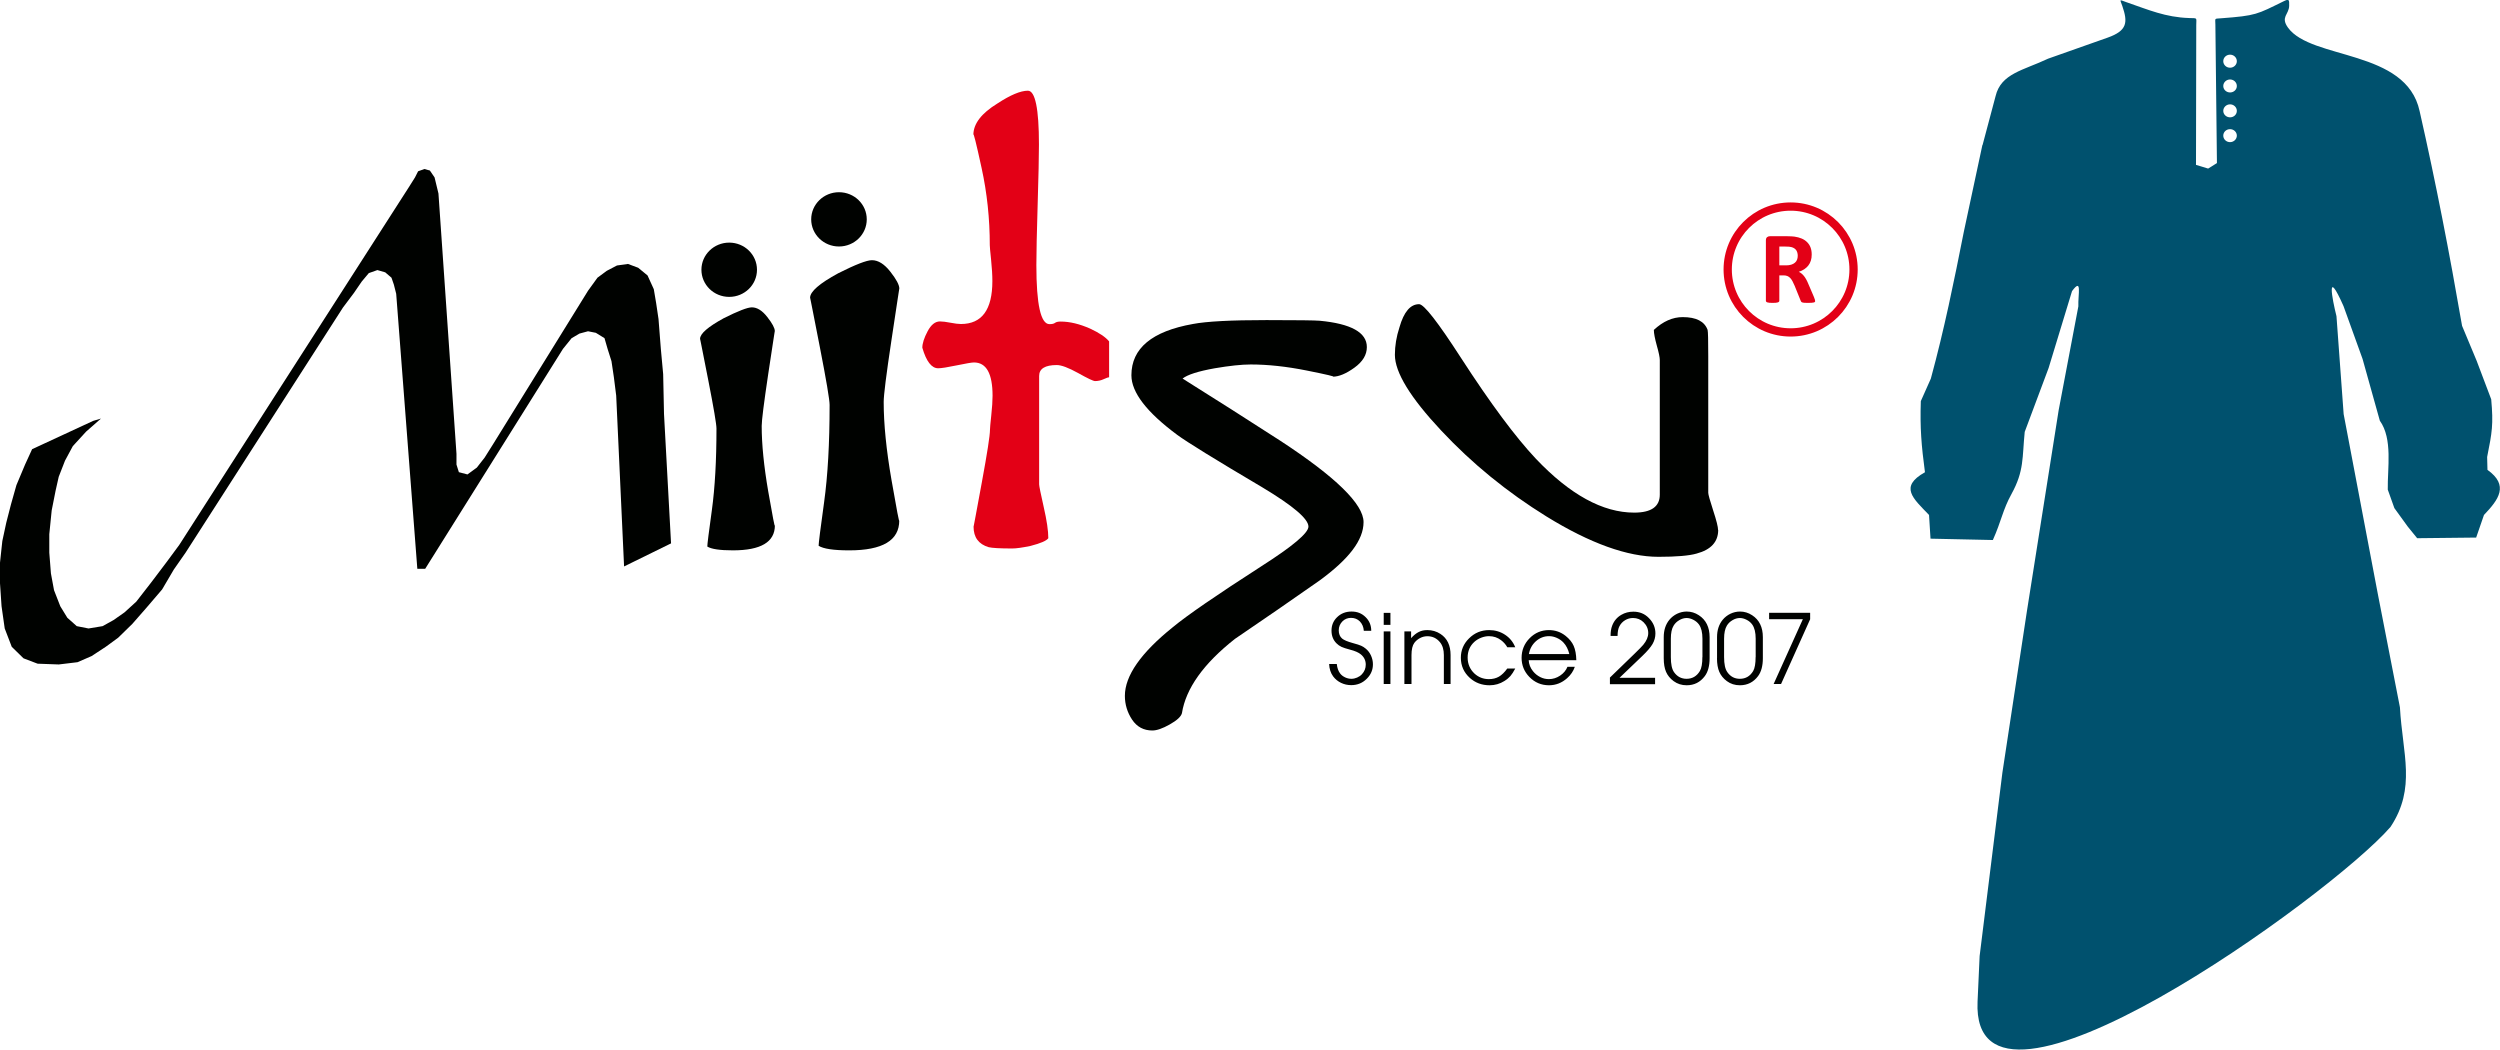 <svg viewBox="0 0 386.93 162.45" xmlns="http://www.w3.org/2000/svg" data-name="Layer 2" id="Layer_2">
  <defs>
    <style>
      .cls-1 {
        fill: #000200;
      }

      .cls-1, .cls-2, .cls-3 {
        fill-rule: evenodd;
      }

      .cls-2 {
        fill: #e30016;
      }

      .cls-3 {
        fill: #00516e;
      }

      .cls-4 {
        fill: none;
        stroke: #e30016;
        stroke-linecap: round;
        stroke-linejoin: round;
        stroke-width: 1.28px;
      }
    </style>
  </defs>
  <g data-name="Layer 1" id="Layer_1-2">
    <polygon points="64.71 26.51 64.23 27.46 63.26 29 27.75 84.33 25.81 86.96 23.39 90.16 21.09 93.12 19.27 94.78 17.57 95.97 15.88 96.91 13.7 97.27 11.88 96.91 10.42 95.61 9.33 93.83 8.36 91.34 7.88 88.74 7.63 85.54 7.63 82.68 8 79 8.61 75.92 9.09 73.79 10.06 71.3 11.27 69.05 13.33 66.8 15.63 64.78 14.42 65.14 4.97 69.52 3.88 71.9 2.54 75.09 1.7 78.06 .97 80.9 .36 83.74 0 87.08 0 90.28 .24 93.83 .73 97.27 1.82 100.11 3.64 101.89 5.82 102.72 9.09 102.84 12 102.49 14.18 101.54 16.36 100.11 18.3 98.69 20.48 96.56 22.66 94.07 25.09 91.23 26.9 88.15 28.72 85.54 53.08 47.6 54.77 45.35 55.99 43.57 57.08 42.27 58.41 41.8 59.62 42.15 60.59 42.98 60.96 44.05 61.32 45.47 64.59 88.03 65.81 88.03 87.13 54 88.47 52.34 89.68 51.63 91.01 51.27 92.22 51.51 93.56 52.34 94.04 54 94.64 55.9 95.01 58.38 95.37 61.23 96.59 87.67 103.86 84.1 102.77 64.07 102.64 57.91 102.28 54 101.92 49.38 101.55 46.89 101.19 44.76 100.22 42.63 98.77 41.44 97.19 40.85 95.49 41.09 93.92 41.91 92.47 42.98 91.01 45 76.35 68.69 75.01 70.82 73.8 72.37 72.35 73.43 71.02 73.08 70.65 71.9 70.65 70.24 67.86 29.95 67.26 27.46 66.53 26.39 65.68 26.16 64.71 26.51" class="cls-1"></polygon>
    <path d="M112.86,37.55c2.38,0,4.3,1.88,4.3,4.2s-1.92,4.2-4.3,4.2-4.3-1.88-4.3-4.2,1.93-4.2,4.3-4.2ZM119.93,81.31c0,2.58-2.16,3.87-6.5,3.87-2.03,0-3.35-.2-3.96-.59,0-.33.23-2.22.71-5.66.47-3.44.71-7.64.71-12.6,0-.66-.42-3.16-1.27-7.49-.85-4.33-1.27-6.46-1.27-6.4,0-.79,1.22-1.85,3.65-3.18,2.23-1.12,3.69-1.69,4.37-1.69.81,0,1.61.5,2.38,1.49.78.99,1.17,1.72,1.17,2.18,0-.07-.34,2.15-1.02,6.65-.67,4.5-1.01,7.18-1.01,8.04,0,2.84.34,6.22,1.01,10.12.68,3.9,1.02,5.66,1.02,5.26Z" class="cls-1"></path>
    <path d="M129.85,29.75c2.38,0,4.3,1.88,4.3,4.2s-1.93,4.2-4.3,4.2-4.3-1.88-4.3-4.2,1.93-4.2,4.3-4.2ZM139.18,80.56c0,3.08-2.58,4.62-7.75,4.62-2.42,0-4-.24-4.73-.71,0-.39.28-2.65.85-6.75.57-4.11.85-9.12.85-15.05,0-.79-.5-3.77-1.51-8.95-1.01-5.18-1.51-7.72-1.51-7.64,0-.95,1.45-2.21,4.36-3.79,2.66-1.34,4.4-2.02,5.21-2.02.97,0,1.92.59,2.85,1.78.93,1.18,1.39,2.05,1.39,2.61,0-.08-.4,2.57-1.21,7.94-.81,5.37-1.21,8.57-1.21,9.6,0,3.4.4,7.43,1.21,12.09.81,4.66,1.21,6.75,1.21,6.28Z" class="cls-1"></path>
    <path d="M211.55,53.73c0,1.19-.64,2.25-1.93,3.18-1.29.93-2.4,1.39-3.35,1.39.47,0-.86-.32-4.01-.95-3.14-.63-6.04-.94-8.68-.94-1.42,0-3.28.2-5.58.59-2.57.46-4.23,1-4.97,1.59,5.07,3.18,10.11,6.38,15.12,9.62,8.59,5.62,12.89,9.82,12.89,12.6s-2.27,5.72-6.8,9.03c-4.33,3.04-8.7,6.05-13.09,9.03-4.88,3.84-7.61,7.68-8.22,11.51-.14.53-.76,1.11-1.88,1.74-1.11.63-2.01.94-2.69.94-1.35,0-2.4-.56-3.15-1.69-.74-1.12-1.11-2.35-1.11-3.67,0-3.11,2.47-6.65,7.41-10.62,2.23-1.85,6.8-4.99,13.7-9.43,4.87-3.11,7.3-5.16,7.3-6.15,0-1.19-2.37-3.21-7.1-6.05-7.38-4.36-11.77-7.08-13.2-8.14-4.73-3.5-7.1-6.58-7.1-9.23,0-4.17,3.18-6.81,9.54-7.94,2.1-.4,5.89-.6,11.37-.6,4.8,0,7.54.04,8.22.1,4.87.46,7.31,1.82,7.31,4.07Z" class="cls-1"></path>
    <path d="M265.93,82.01c0,1.85-1.11,3.07-3.35,3.67-1.15.33-3.11.5-5.89.5-4.8,0-10.59-2.08-17.35-6.25-6.09-3.77-11.52-8.2-16.29-13.3-4.77-5.09-7.16-9-7.16-11.71,0-1.39.23-2.81.71-4.27.68-2.38,1.69-3.57,3.04-3.57.75,0,2.91,2.78,6.5,8.34,4.54,7.01,8.39,12.2,11.57,15.58,5.28,5.56,10.35,8.34,15.22,8.34,2.64,0,3.96-.93,3.96-2.78v-20.84c0-.4-.15-1.14-.46-2.23-.3-1.09-.46-1.9-.46-2.43,1.42-1.32,2.91-1.98,4.46-1.98,2.1,0,3.38.66,3.86,1.98.07.27.1,1.62.1,4.07v21.14c0,.26.25,1.17.76,2.73.51,1.55.76,2.56.76,3.03Z" class="cls-1"></path>
    <path d="M171.69,58.38c-.13,0-.42.1-.86.3-.42.2-.88.3-1.35.3-.27,0-1.13-.41-2.61-1.24-1.49-.82-2.59-1.24-3.31-1.24-1.81,0-2.73.56-2.73,1.69v16.77c0,.26.24,1.44.71,3.52.48,2.09.71,3.69.71,4.82-.27.39-1.18.79-2.74,1.19-1.28.27-2.23.4-2.84.4-1.89,0-3.11-.07-3.65-.2-1.56-.46-2.34-1.52-2.34-3.18,0,.07.43-2.2,1.27-6.8.85-4.6,1.27-7.32,1.27-8.19,0-.26.07-1.01.2-2.23.13-1.22.2-2.23.2-3.03,0-3.44-.96-5.16-2.88-5.16-.34,0-1.22.15-2.66.45-1.44.3-2.39.45-2.88.45-1.01,0-1.84-1.06-2.45-3.18,0-.66.27-1.51.81-2.53.54-1.03,1.18-1.54,1.92-1.54.41,0,.95.07,1.62.2.68.13,1.22.2,1.62.2,3.25,0,4.87-2.21,4.87-6.65,0-.93-.07-2.04-.2-3.32-.14-1.29-.2-2.04-.2-2.23,0-4.1-.42-8.09-1.27-11.96-.84-3.87-1.27-5.57-1.27-5.11,0-1.72,1.24-3.34,3.72-4.86,2.01-1.32,3.59-1.98,4.72-1.98s1.71,2.78,1.71,8.34c0,1.85-.07,4.95-.2,9.28-.13,4.34-.2,7.46-.2,9.38,0,6.09.68,9.13,2.03,9.13.41,0,.7-.07.86-.2.17-.13.46-.2.86-.2,1.42,0,2.94.37,4.57,1.09,1.42.66,2.4,1.32,2.94,1.98v5.55Z" class="cls-2"></path>
    <path d="M274.51,105.86l4.52-10.02h-5.22v-.99h6.35v.99l-4.5,10.02h-1.16ZM271.73,101.7v-2.84c0-.98-.18-1.71-.54-2.21-.22-.3-.5-.54-.86-.72-.35-.18-.7-.28-1.04-.28-.39,0-.77.11-1.14.33-.38.22-.67.5-.88.85-.28.46-.43,1.14-.43,2.03v2.84c0,1.09.17,1.87.51,2.34.48.68,1.12,1.02,1.93,1.02.89,0,1.58-.4,2.06-1.2.25-.43.38-1.16.38-2.17ZM265.75,101.88v-3.27c0-1.08.29-1.97.87-2.68.33-.4.73-.71,1.2-.94.47-.22.96-.34,1.48-.34.68,0,1.3.19,1.88.57,1.11.72,1.66,1.86,1.66,3.39v3.27c0,1.18-.25,2.1-.74,2.76-.71.95-1.65,1.42-2.81,1.42-.77,0-1.44-.21-2.02-.64-.54-.4-.93-.88-1.17-1.43-.24-.55-.36-1.26-.36-2.11ZM263.49,101.7v-2.84c0-.98-.18-1.71-.54-2.21-.22-.3-.51-.54-.86-.72-.35-.18-.7-.28-1.04-.28-.39,0-.77.11-1.14.33-.38.22-.67.5-.88.85-.29.46-.43,1.14-.43,2.03v2.84c0,1.09.16,1.87.5,2.34.48.68,1.13,1.02,1.93,1.02.89,0,1.58-.4,2.06-1.2.26-.43.39-1.16.39-2.17ZM257.5,101.88v-3.27c0-1.08.29-1.97.87-2.68.33-.4.73-.71,1.2-.94.47-.22.96-.34,1.48-.34.68,0,1.3.19,1.88.57,1.11.72,1.67,1.86,1.67,3.39v3.27c0,1.18-.25,2.1-.74,2.76-.71.95-1.64,1.42-2.81,1.42-.77,0-1.43-.21-2.02-.64-.54-.4-.93-.88-1.17-1.43-.24-.55-.36-1.26-.36-2.11ZM249.17,105.86v-.99l3.85-3.73c.64-.62,1.08-1.07,1.31-1.34.51-.62.77-1.22.77-1.82,0-.65-.25-1.21-.73-1.68-.45-.44-1-.65-1.63-.65-.44,0-.84.11-1.22.34-.38.23-.67.54-.87.92-.2.36-.29.87-.3,1.52h-1.08c0-.64.08-1.17.25-1.6.28-.73.75-1.29,1.41-1.67.56-.33,1.18-.49,1.87-.49.95,0,1.75.32,2.39.98.68.68,1.02,1.47,1.02,2.39,0,.58-.15,1.12-.44,1.63-.3.51-.82,1.12-1.57,1.84l-3.54,3.39h5.5v.99h-6.98ZM242.89,101.24c-.18-.74-.48-1.33-.89-1.77-.29-.32-.64-.56-1.04-.74-.4-.18-.8-.27-1.21-.27-.77,0-1.44.26-2.03.78-.58.52-.95,1.18-1.09,1.99h6.26ZM243.98,102.18h-7.38c.03.62.25,1.19.67,1.71.31.39.68.68,1.11.9.43.22.88.32,1.35.32.61,0,1.19-.18,1.73-.54.54-.36.92-.82,1.14-1.37h1.14c-.23.68-.63,1.27-1.2,1.77-.81.72-1.74,1.09-2.8,1.09-1.19,0-2.21-.43-3.05-1.3-.79-.82-1.19-1.8-1.19-2.95s.41-2.2,1.25-3.04c.82-.83,1.82-1.25,2.98-1.25.97,0,1.84.3,2.59.9.57.46.99.97,1.24,1.54s.39,1.31.41,2.21ZM233.29,103.47h1.23c-.26.5-.52.89-.75,1.16-.24.27-.54.53-.93.77-.7.44-1.46.66-2.29.66-1.2,0-2.21-.38-3.05-1.13-.93-.84-1.4-1.88-1.4-3.13,0-1.16.42-2.16,1.26-2.99.86-.86,1.9-1.29,3.12-1.29.91,0,1.73.24,2.46.72.73.48,1.25,1.12,1.58,1.94h-1.23c-.24-.43-.57-.8-.97-1.1-.54-.41-1.16-.62-1.87-.62-.39,0-.8.08-1.21.24-.41.16-.76.38-1.05.64-.69.63-1.04,1.44-1.04,2.43s.36,1.82,1.06,2.48c.62.57,1.37.86,2.23.86.59,0,1.11-.13,1.55-.38.44-.26.88-.68,1.3-1.27ZM217.36,105.86v-8.14h1.04v1.05c.4-.45.8-.77,1.19-.96.39-.2.83-.29,1.32-.29.75,0,1.43.2,2.04.6,1.04.68,1.56,1.77,1.56,3.27v4.47h-1.04v-4.47c0-.84-.2-1.5-.6-1.99-.51-.62-1.16-.93-1.95-.93-.39,0-.77.09-1.13.28-.36.19-.66.44-.89.75-.29.39-.44,1.03-.44,1.89v4.47h-1.11ZM214.16,96.71v-1.86h1.04v1.86h-1.04ZM214.16,105.86v-8.14h1.04v8.14h-1.04ZM205.72,102.77h1.18c.06.62.24,1.11.52,1.47.19.25.45.45.77.6.32.15.64.22.97.22.29,0,.58-.06.88-.19s.55-.3.75-.52c.39-.42.59-.91.59-1.48,0-.64-.25-1.17-.76-1.59-.34-.29-.91-.54-1.7-.74-.57-.15-1-.29-1.29-.42-.3-.14-.55-.32-.78-.55-.51-.51-.77-1.16-.77-1.97s.28-1.5.84-2.05c.6-.6,1.36-.9,2.26-.9s1.59.29,2.17.86c.59.57.88,1.28.88,2.12h-1.15c-.04-.59-.25-1.07-.61-1.45-.37-.37-.82-.55-1.37-.55-.51,0-.94.17-1.3.51-.4.39-.6.87-.6,1.42s.18.98.52,1.27c.29.24.83.47,1.63.69.66.18,1.1.32,1.33.43.23.1.47.25.72.46.34.29.61.64.8,1.07.19.43.29.87.29,1.33,0,.85-.3,1.58-.92,2.21-.66.68-1.47,1.02-2.44,1.02-.57,0-1.1-.12-1.59-.36-.49-.24-.89-.57-1.21-1-.38-.52-.59-1.16-.62-1.93Z" class="cls-1"></path>
    <path d="M277.14,31.97c5.38,0,9.74,4.36,9.74,9.74s-4.36,9.74-9.74,9.74-9.74-4.36-9.74-9.74,4.36-9.74,9.74-9.74Z" class="cls-4"></path>
    <path d="M278.24,39.59c0-.34-.08-.63-.23-.86-.16-.23-.41-.4-.76-.49-.11-.03-.23-.05-.36-.06-.14-.02-.32-.02-.56-.02h-.94v2.91h1.07c.3,0,.55-.04.78-.11.22-.07.41-.17.56-.3.15-.12.26-.28.33-.46.07-.18.11-.38.11-.6ZM280.94,46.57c0,.05-.01.11-.04.14-.02.04-.07.07-.15.1-.08.02-.2.04-.35.05-.16,0-.36.02-.63.02-.22,0-.4,0-.53-.02-.13-.01-.24-.03-.31-.06-.08-.03-.13-.06-.16-.11-.03-.05-.05-.1-.08-.16l-.93-2.3c-.11-.26-.22-.49-.33-.7-.11-.2-.22-.37-.35-.5-.13-.14-.29-.24-.45-.31-.17-.07-.37-.1-.59-.1h-.65v3.93c0,.05-.02.1-.05.14-.04.04-.09.08-.17.11-.08.02-.18.04-.32.06-.13.02-.3.02-.5.02s-.37,0-.5-.02c-.14-.02-.24-.04-.32-.06-.08-.03-.14-.06-.17-.11-.03-.04-.05-.09-.05-.14v-9.34c0-.23.06-.4.18-.5.12-.1.27-.15.44-.15h2.66c.27,0,.49,0,.66.02.18.01.34.02.48.04.41.06.79.16,1.12.3.33.14.61.33.84.56.23.23.41.5.53.82.12.32.18.68.18,1.09,0,.34-.04.66-.13.94-.09.29-.22.54-.39.76-.17.22-.38.41-.63.58-.25.16-.53.3-.85.4.15.07.3.16.43.27.13.11.26.23.38.39.12.15.23.32.34.52.11.19.21.41.31.65l.87,2.03c.08.2.13.35.16.44.03.09.04.17.04.22Z" class="cls-2"></path>
    <path d="M345.15,8.46c.58,0,1.05.45,1.05,1.01s-.47,1.01-1.05,1.01-1.05-.45-1.05-1.01.47-1.01,1.05-1.01ZM345.15,12.3c.58,0,1.05.45,1.05,1.01s-.47,1-1.05,1-1.05-.45-1.05-1,.47-1.01,1.05-1.01ZM345.15,16.15c.58,0,1.05.45,1.05,1.01s-.47,1-1.05,1-1.05-.45-1.05-1,.47-1.01,1.05-1.01ZM345.15,19.99c.58,0,1.05.45,1.05,1s-.47,1.01-1.05,1.01-1.05-.45-1.05-1.01.47-1,1.05-1ZM306.84,22.47c.67-2.53,1.35-5.06,2.02-7.59.84-3.52,4.29-3.98,8.13-5.8,3.07-1.08,6.13-2.16,9.2-3.25,3.09-1.09,3.15-2.39,2.28-4.92-.38-1.1-.54-.98.73-.54,3.36,1.16,5.97,2.3,9.59,2.42,1.39.05,1.13-.12,1.13,1.11-.01,7.21-.02,14.42-.04,21.62.63.19,1.25.38,1.88.57.46-.28.91-.57,1.36-.85-.08-7.14-.16-14.28-.24-21.42,0-1.03-.24-.91.89-.99,5.45-.41,5.53-.6,9.65-2.62.84-.41.91-.32.88.7-.04,1.35-1.37,1.71-.19,3.36,3.63,5.04,18.3,3.29,20.38,12.93,2.54,11.19,4.62,21.96,6.57,33.23.75,1.81,1.51,3.61,2.26,5.42.75,1.98,1.5,3.97,2.25,5.95.35,3.9.14,5.08-.63,8.93.02.66.04,1.33.05,1.99,3.36,2.4,1.75,4.58-.54,6.98-.4,1.17-.81,2.33-1.21,3.5-3.04.04-6.09.07-9.13.1-.48-.6-.97-1.2-1.46-1.8-.69-.95-1.38-1.91-2.07-2.86-.34-.95-.68-1.9-1.02-2.86-.06-3.31.79-7.84-1.23-10.67-.89-3.18-1.78-6.36-2.67-9.55-.98-2.73-1.97-5.45-2.95-8.18-2.73-6.15-1.76-1.12-1.09,1.56.37,5.05.74,10.1,1.11,15.15,1.76,9.26,3.52,18.52,5.28,27.79,1.14,5.87,2.29,11.73,3.43,17.59.4,7.23,2.56,12.45-1.46,18.52-9.18,10.6-65.01,50.86-63.91,27.03.11-2.35.21-4.7.32-7.05,1.17-9.45,2.35-18.91,3.52-28.36,1.27-8.36,2.54-16.73,3.81-25.09,1.63-10.34,3.27-20.68,4.9-31.02,1.02-5.36,2.03-10.72,3.05-16.08-.07-1.86.62-4.53-.98-2.36-1.21,3.96-2.42,7.93-3.62,11.89-1.23,3.3-2.46,6.59-3.7,9.89-.4,3.97-.07,6.04-2.05,9.62-1.35,2.45-1.57,4.2-2.88,7.12-3.21-.07-6.43-.14-9.65-.21-.07-1.22-.15-2.45-.23-3.67-2.47-2.57-4.66-4.35-.63-6.61-.55-4.13-.78-6.86-.64-11.01.52-1.16,1.03-2.32,1.55-3.48,2.09-7.68,3.57-14.97,5.11-22.75.96-4.47,1.91-8.94,2.87-13.41Z" class="cls-3"></path>
  </g>
</svg>